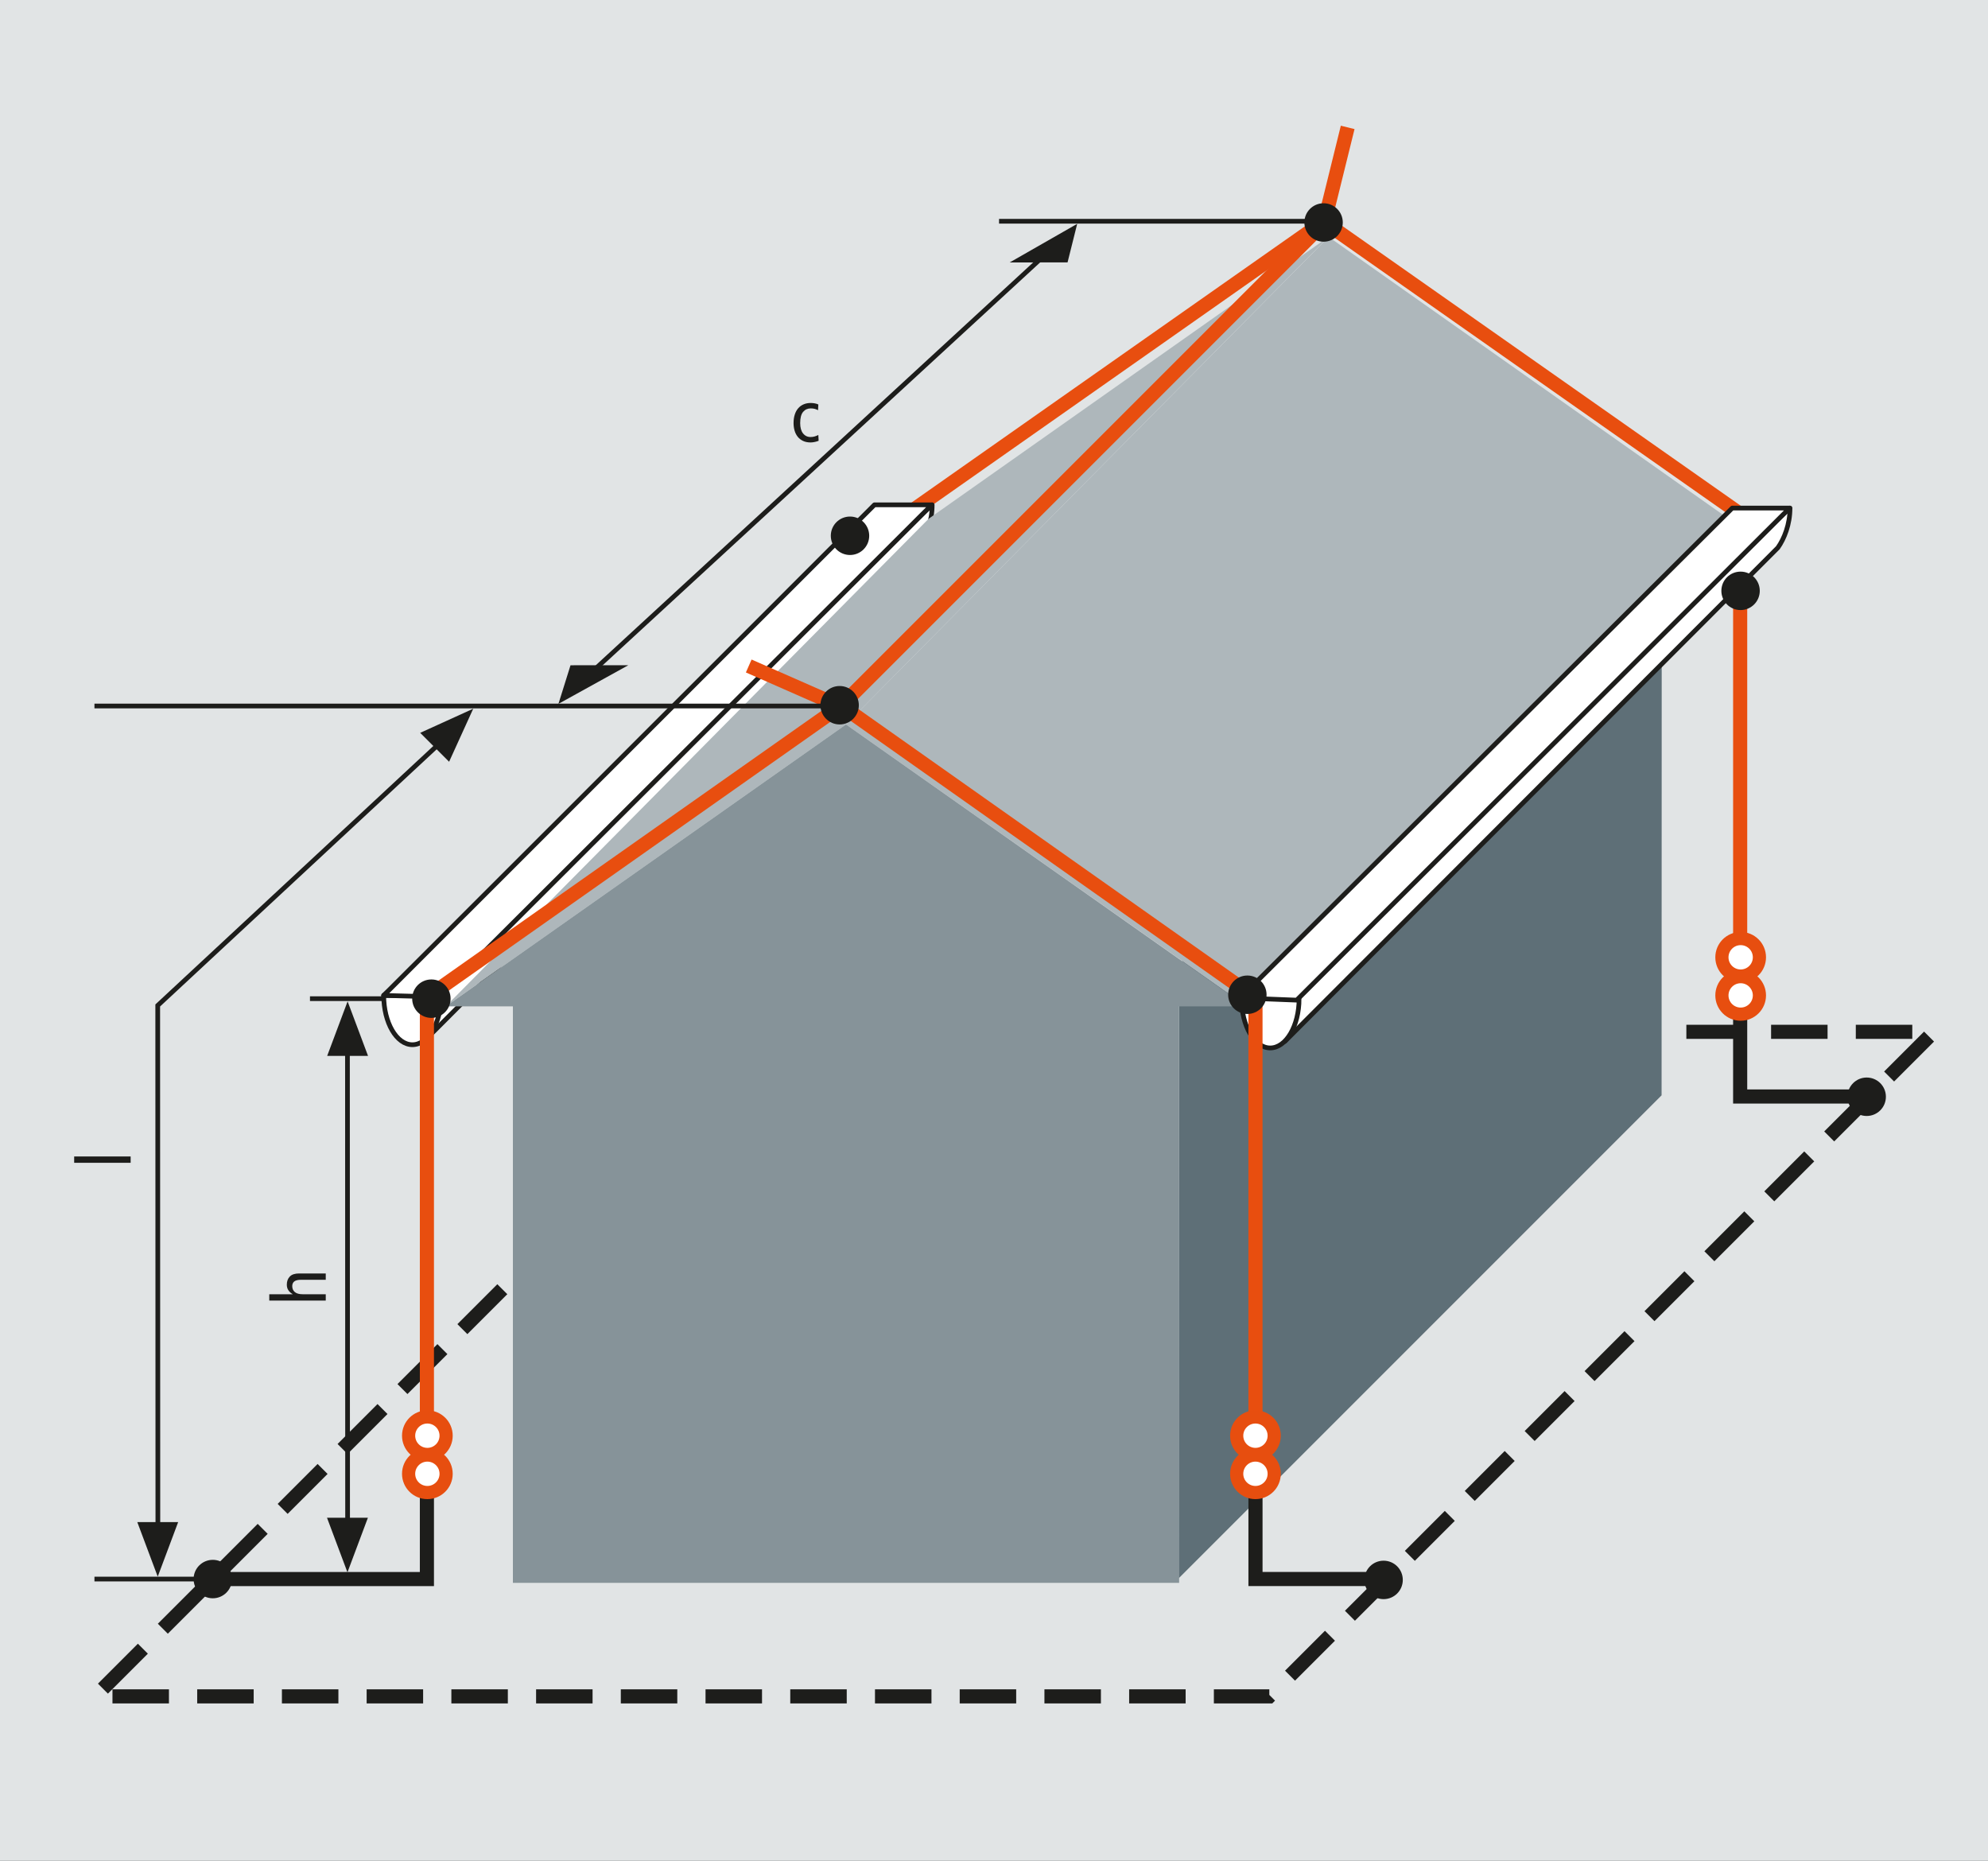 <?xml version="1.0" encoding="utf-8"?>
<!-- Generator: Adobe Illustrator 16.0.4, SVG Export Plug-In . SVG Version: 6.00 Build 0)  -->
<!DOCTYPE svg PUBLIC "-//W3C//DTD SVG 1.1//EN" "http://www.w3.org/Graphics/SVG/1.1/DTD/svg11.dtd">
<svg version="1.1" xmlns="http://www.w3.org/2000/svg" xmlns:xlink="http://www.w3.org/1999/xlink" x="0px" y="0px"
	 width="211.181px" height="197.647px" viewBox="0 0 211.181 197.647" enable-background="new 0 0 211.181 197.647"
	 xml:space="preserve">
<rect x="0" y="0" width="211.181" height="197.647" fill="#333333" stroke="none"/>
<symbol  id="Kontaktstelle" viewBox="-2.04 -2.042 4.08 4.084">
	<g>
		<path fill="#1D1D1B" d="M2.04,0.001c0-1.127-0.912-2.043-2.042-2.043c-1.126,0-2.039,0.916-2.039,2.043s0.912,2.041,2.039,2.041
			C1.128,2.042,2.04,1.128,2.04,0.001z"/>
	</g>
</symbol>
<symbol  id="Pfeilspitze" viewBox="-1.551 -2.069 3.103 4.14">
	<polygon fill="#1D1D1B" points="1.551,2.07 -1.551,2.07 0,-2.069 	"/>
</symbol>
<symbol  id="Trennstelle" viewBox="-1.923 -3.368 3.846 6.736">
	<g>
		<path fill="#FFFFFF" stroke="#E74E0F" stroke-miterlimit="3.864" d="M-1.423,1.445c0,0.786,0.637,1.423,1.423,1.423
			c0.786,0,1.423-0.637,1.423-1.423S0.786,0.022,0,0.022C-0.786,0.022-1.423,0.659-1.423,1.445z"/>
	</g>
	<path fill="#FFFFFF" stroke="#E74E0F" stroke-miterlimit="3.864" d="M-1.423-1.446c0,0.787,0.637,1.424,1.423,1.424
		c0.786,0,1.423-0.637,1.423-1.424c0-0.785-0.637-1.422-1.423-1.422C-0.786-2.868-1.423-2.231-1.423-1.446z"/>
</symbol>
<g id="Boden">
</g>
<g id="Haus">
</g>
<g id="Grafiken">
</g>
<g id="Beschriftung">
</g>
<g id="Ebene_5">
	<g>
		<defs>
			<rect id="SVGID_1_" width="211.181" height="197.647"/>
		</defs>
		<clipPath id="SVGID_2_">
			<use xlink:href="#SVGID_1_"  overflow="visible"/>
		</clipPath>
		
			<rect x="-14.173" y="-14.173" clip-path="url(#SVGID_2_)" fill-rule="evenodd" clip-rule="evenodd" fill="#E1E4E5" width="239.527" height="225.994"/>
		
			<polyline clip-path="url(#SVGID_2_)" fill-rule="evenodd" clip-rule="evenodd" fill="none" stroke="#E84E0F" stroke-width="1.5" stroke-miterlimit="3.864" points="
			140.472,23.651 96.409,54.589 96.409,58.339 		"/>
		<g clip-path="url(#SVGID_2_)">
			
				<path fill-rule="evenodd" clip-rule="evenodd" fill="#FFFFFF" stroke="#1D1D1B" stroke-width="0.5" stroke-linejoin="round" stroke-miterlimit="3.864" d="
				M99.022,53.62c0,1.729-0.612,3.263-1.292,4.216l-52.36,52.425l-4.609-4.531L99.022,53.62z"/>
			
				<path fill-rule="evenodd" clip-rule="evenodd" fill="#FFFFFF" stroke="#1D1D1B" stroke-width="0.5" stroke-linejoin="round" stroke-miterlimit="3.864" d="
				M46.874,105.729c0,2.892-1.384,5.234-3.066,5.234s-3.047-2.343-3.047-5.234H46.874z"/>
			
				<polygon fill-rule="evenodd" clip-rule="evenodd" fill="#FFFFFF" stroke="#1D1D1B" stroke-width="0.5" stroke-linejoin="round" stroke-miterlimit="3.864" points="
				40.761,105.729 92.89,53.62 98.983,53.62 46.62,105.886 			"/>
		</g>
		
			<polyline clip-path="url(#SVGID_2_)" fill-rule="evenodd" clip-rule="evenodd" fill="none" stroke="#1D1D1B" stroke-width="1.5" stroke-miterlimit="3.864" stroke-dasharray="6,3" points="
			59.724,130.568 10.111,180.181 134.837,180.181 205.424,109.594 169.411,109.594 		"/>
		<polygon clip-path="url(#SVGID_2_)" fill-rule="evenodd" clip-rule="evenodd" fill="#5E6F77" points="176.526,51.011 
			176.507,116.34 125.207,167.641 125.271,102.406 		"/>
		<polygon clip-path="url(#SVGID_2_)" fill-rule="evenodd" clip-rule="evenodd" fill="#AEB7BB" points="89.87,76.947 
			47.349,106.892 98.638,55.108 141.12,25.164 		"/>
		<polygon clip-path="url(#SVGID_2_)" fill-rule="evenodd" clip-rule="evenodd" fill="#AEB7BB" points="141.14,25.164 
			183.642,55.108 132.409,106.87 89.87,76.947 		"/>
		
			<rect x="54.483" y="102.795" clip-path="url(#SVGID_2_)" fill-rule="evenodd" clip-rule="evenodd" fill="#869399" width="70.773" height="65.328"/>
		<polygon clip-path="url(#SVGID_2_)" fill="#869399" points="89.87,76.947 132.392,106.892 47.349,106.892 		"/>
		
			<polyline clip-path="url(#SVGID_2_)" fill-rule="evenodd" clip-rule="evenodd" fill="none" stroke="#E84E0F" stroke-width="1.5" stroke-miterlimit="3.864" points="
			45.349,155.785 45.349,105.935 89.411,74.905 140.661,23.656 143.161,13.531 		"/>
		
			<polyline clip-path="url(#SVGID_2_)" fill-rule="evenodd" clip-rule="evenodd" fill="none" stroke="#1D1D1B" stroke-width="1.5" stroke-miterlimit="3.864" points="
			23.474,167.719 45.349,167.719 45.349,155.785 		"/>
		
			<path clip-path="url(#SVGID_2_)" fill-rule="evenodd" clip-rule="evenodd" fill="none" stroke="#E84E0F" stroke-width="1.5" stroke-miterlimit="3.864" d="
			M89.255,74.905"/>
		
			<line clip-path="url(#SVGID_2_)" fill-rule="evenodd" clip-rule="evenodd" fill="none" stroke="#E84E0F" stroke-width="1.5" stroke-miterlimit="3.864" x1="89.192" y1="74.988" x2="79.536" y2="70.738"/>
		<g clip-path="url(#SVGID_2_)">
			
				<use xlink:href="#Kontaktstelle"  width="4.08" height="4.084" x="-2.04" y="-2.042" transform="matrix(1 0 0 -1 22.606 167.719)" overflow="visible"/>
		</g>
		<g clip-path="url(#SVGID_2_)">
			
				<use xlink:href="#Trennstelle"  width="3.846" height="6.736" x="-1.923" y="-3.368" transform="matrix(1.4 0 0 -1.4 45.398 154.515)" overflow="visible"/>
		</g>
		
			<polyline clip-path="url(#SVGID_2_)" fill-rule="evenodd" clip-rule="evenodd" fill="none" stroke="#1D1D1B" stroke-width="1.5" stroke-miterlimit="3.864" points="
			184.854,104.956 184.854,116.464 198.761,116.464 		"/>
		
			<polyline clip-path="url(#SVGID_2_)" fill-rule="evenodd" clip-rule="evenodd" fill="none" stroke="#E84E0F" stroke-width="1.5" stroke-miterlimit="3.864" points="
			140.792,23.651 184.854,54.589 184.854,104.956 		"/>
		<g clip-path="url(#SVGID_2_)">
			
				<use xlink:href="#Kontaktstelle"  width="4.08" height="4.084" x="-2.04" y="-2.042" transform="matrix(1 0 0 -1 140.601 23.631)" overflow="visible"/>
		</g>
		<g clip-path="url(#SVGID_2_)">
			
				<use xlink:href="#Trennstelle"  width="3.846" height="6.736" x="-1.923" y="-3.368" transform="matrix(1.4 0 0 -1.4 184.907 103.703)" overflow="visible"/>
		</g>
		<g clip-path="url(#SVGID_2_)">
			
				<use xlink:href="#Kontaktstelle"  width="4.08" height="4.084" x="-2.04" y="-2.042" transform="matrix(1 0 0 -1 198.295 116.491)" overflow="visible"/>
		</g>
		<g clip-path="url(#SVGID_2_)">
			
				<path fill-rule="evenodd" clip-rule="evenodd" fill="#FFFFFF" stroke="#1D1D1B" stroke-width="0.5" stroke-linejoin="round" stroke-miterlimit="3.864" d="
				M190.147,53.964c0,1.729-0.612,3.263-1.292,4.216l-52.36,52.425l-4.766-4.609L190.147,53.964z"/>
			
				<path fill-rule="evenodd" clip-rule="evenodd" fill="#FFFFFF" stroke="#1D1D1B" stroke-width="0.5" stroke-miterlimit="3.864" d="
				M137.999,106.073c0,2.892-1.384,5.234-3.066,5.234s-3.047-2.343-3.047-5.234H137.999z"/>
			
				<polygon fill-rule="evenodd" clip-rule="evenodd" fill="#FFFFFF" stroke="#1D1D1B" stroke-width="0.5" stroke-linejoin="round" stroke-miterlimit="3.864" points="
				131.749,105.995 184.015,53.964 190.108,53.964 137.745,106.229 			"/>
		</g>
		<g clip-path="url(#SVGID_2_)">
			
				<use xlink:href="#Kontaktstelle"  width="4.08" height="4.084" x="-2.04" y="-2.042" transform="matrix(1 0 0 -1 184.897 62.756)" overflow="visible"/>
		</g>
		
			<polyline clip-path="url(#SVGID_2_)" fill-rule="evenodd" clip-rule="evenodd" fill="none" stroke="#E84E0F" stroke-width="1.5" stroke-miterlimit="3.864" points="
			133.367,156.614 133.367,105.995 89.305,74.901 		"/>
		
			<polyline clip-path="url(#SVGID_2_)" fill-rule="evenodd" clip-rule="evenodd" fill="none" stroke="#1D1D1B" stroke-width="1.5" stroke-miterlimit="3.864" points="
			146.886,167.714 133.367,167.714 133.367,156.614 		"/>
		<g clip-path="url(#SVGID_2_)">
			
				<use xlink:href="#Kontaktstelle"  width="4.08" height="4.084" x="-2.04" y="-2.042" transform="matrix(1 0 0 -1 89.192 74.905)" overflow="visible"/>
		</g>
		<g clip-path="url(#SVGID_2_)">
			
				<use xlink:href="#Trennstelle"  width="3.846" height="6.736" x="-1.923" y="-3.368" transform="matrix(1.4 0 0 -1.4 133.363 154.515)" overflow="visible"/>
		</g>
		<g clip-path="url(#SVGID_2_)">
			
				<use xlink:href="#Kontaktstelle"  width="4.08" height="4.084" x="-2.04" y="-2.042" transform="matrix(1 0 0 -1 146.976 167.81)" overflow="visible"/>
		</g>
		<g clip-path="url(#SVGID_2_)">
			
				<use xlink:href="#Kontaktstelle"  width="4.08" height="4.084" x="-2.04" y="-2.042" transform="matrix(1 0 0 -1 132.505 105.656)" overflow="visible"/>
		</g>
		<g clip-path="url(#SVGID_2_)">
			
				<use xlink:href="#Kontaktstelle"  width="4.08" height="4.084" x="-2.04" y="-2.042" transform="matrix(1 0 0 -1 45.826 106.073)" overflow="visible"/>
		</g>
		<g clip-path="url(#SVGID_2_)">
			
				<use xlink:href="#Kontaktstelle"  width="4.08" height="4.084" x="-2.04" y="-2.042" transform="matrix(1 0 0 -1 90.295 56.907)" overflow="visible"/>
		</g>
		
			<line clip-path="url(#SVGID_2_)" fill-rule="evenodd" clip-rule="evenodd" fill="none" stroke="#1D1D1B" stroke-width="0.5" stroke-miterlimit="3.864" x1="36.925" y1="163.748" x2="36.909" y2="108.891"/>
		<g clip-path="url(#SVGID_2_)">
			<path fill="#1D1D1B" d="M28.604,138.14v-0.672h2.48v-0.016c-0.17-0.091-0.316-0.221-0.436-0.389s-0.18-0.371-0.18-0.611
				c0-0.357,0.105-0.646,0.316-0.864c0.21-0.219,0.54-0.328,0.988-0.328h2.832v0.672h-2.632c-0.325,0-0.562,0.058-0.708,0.172
				c-0.147,0.115-0.22,0.282-0.22,0.5c0,0.268,0.092,0.478,0.276,0.633c0.184,0.154,0.46,0.231,0.828,0.231h2.456v0.672H28.604z"/>
		</g>
		
			<line clip-path="url(#SVGID_2_)" fill-rule="evenodd" clip-rule="evenodd" fill="none" stroke="#1D1D1B" stroke-width="0.5" stroke-miterlimit="3.864" x1="32.928" y1="106.073" x2="40.593" y2="106.073"/>
		
			<line clip-path="url(#SVGID_2_)" fill-rule="evenodd" clip-rule="evenodd" fill="none" stroke="#1D1D1B" stroke-width="0.5" stroke-miterlimit="3.864" x1="10.033" y1="74.988" x2="87.541" y2="74.988"/>
		<g clip-path="url(#SVGID_2_)">
			<path fill="#1D1D1B" d="M7.879,123.506v-0.672h6v0.672H7.879z"/>
		</g>
		
			<line clip-path="url(#SVGID_2_)" fill-rule="evenodd" clip-rule="evenodd" fill="none" stroke="#1D1D1B" stroke-width="0.5" stroke-miterlimit="3.864" x1="106.127" y1="23.5" x2="140.661" y2="23.5"/>
		
			<line clip-path="url(#SVGID_2_)" fill-rule="evenodd" clip-rule="evenodd" fill="none" stroke="#1D1D1B" stroke-width="0.5" stroke-miterlimit="3.864" x1="60.974" y1="73.129" x2="111.193" y2="26.888"/>
		<g clip-path="url(#SVGID_2_)">
			<path fill="#1D1D1B" d="M86.898,43.57c-0.117-0.064-0.237-0.112-0.359-0.144c-0.123-0.032-0.262-0.048-0.416-0.048
				c-0.331,0-0.601,0.123-0.809,0.368s-0.312,0.643-0.312,1.192c0,0.475,0.101,0.84,0.304,1.096c0.203,0.256,0.47,0.384,0.8,0.384
				c0.16,0,0.309-0.021,0.444-0.064c0.136-0.042,0.263-0.093,0.38-0.152l0.032,0.616c-0.102,0.043-0.232,0.083-0.393,0.12
				c-0.159,0.037-0.314,0.056-0.464,0.056c-0.304,0-0.569-0.054-0.796-0.16s-0.415-0.252-0.563-0.436
				c-0.149-0.184-0.262-0.401-0.336-0.652c-0.075-0.25-0.112-0.52-0.112-0.808c0-0.331,0.041-0.628,0.124-0.892
				c0.082-0.264,0.202-0.488,0.36-0.672c0.157-0.184,0.349-0.325,0.575-0.424s0.481-0.148,0.765-0.148
				c0.139,0,0.281,0.014,0.428,0.04c0.146,0.027,0.273,0.067,0.38,0.12L86.898,43.57z"/>
		</g>
		
			<polyline clip-path="url(#SVGID_2_)" fill-rule="evenodd" clip-rule="evenodd" fill="none" stroke="#1D1D1B" stroke-width="0.5" stroke-miterlimit="3.864" points="
			16.771,165.025 16.755,106.794 47.252,78.442 		"/>
		<g transform="matrix(1 0 0 1 -3.814697e-06 0)" clip-path="url(#SVGID_2_)">
			
				<use xlink:href="#Pfeilspitze"  width="3.103" height="4.14" x="-1.551" y="-2.069" transform="matrix(-0.99 -0.99 -0.99 0.99 48.221 77.325)" overflow="visible"/>
		</g>
		<g transform="matrix(1 0 1.192093e-07 1 -2.288818e-05 7.629395e-06)" clip-path="url(#SVGID_2_)">
			
				<use xlink:href="#Pfeilspitze"  width="3.103" height="4.14" x="-1.551" y="-2.069" transform="matrix(1.98 -0.002 1.052 -0.991 61.498 72.71)" overflow="visible"/>
		</g>
		<g transform="matrix(1 0 0 1 -1.525879e-05 0)" clip-path="url(#SVGID_2_)">
			
				<use xlink:href="#Pfeilspitze"  width="3.103" height="4.14" x="-1.551" y="-2.069" transform="matrix(-1.982 0.002 -0.99 0.99 112.38 25.823)" overflow="visible"/>
		</g>
		
			<line clip-path="url(#SVGID_2_)" fill-rule="evenodd" clip-rule="evenodd" fill="none" stroke="#1D1D1B" stroke-width="0.5" stroke-miterlimit="3.864" x1="10.033" y1="167.719" x2="24.099" y2="167.719"/>
		<g clip-path="url(#SVGID_2_)">
			
				<use xlink:href="#Pfeilspitze"  width="3.103" height="4.14" x="-1.551" y="-2.069" transform="matrix(1.4 0 0 -1.4 16.755 164.565)" overflow="visible"/>
		</g>
		<g clip-path="url(#SVGID_2_)">
			
				<use xlink:href="#Pfeilspitze"  width="3.103" height="4.14" x="-1.551" y="-2.069" transform="matrix(1.4 0 0 -1.4 36.909 164.107)" overflow="visible"/>
		</g>
		<g clip-path="url(#SVGID_2_)">
			
				<use xlink:href="#Pfeilspitze"  width="3.103" height="4.14" x="-1.551" y="-2.069" transform="matrix(-1.4 0 0 1.4 36.925 109.256)" overflow="visible"/>
		</g>
	</g>
</g>
</svg>
